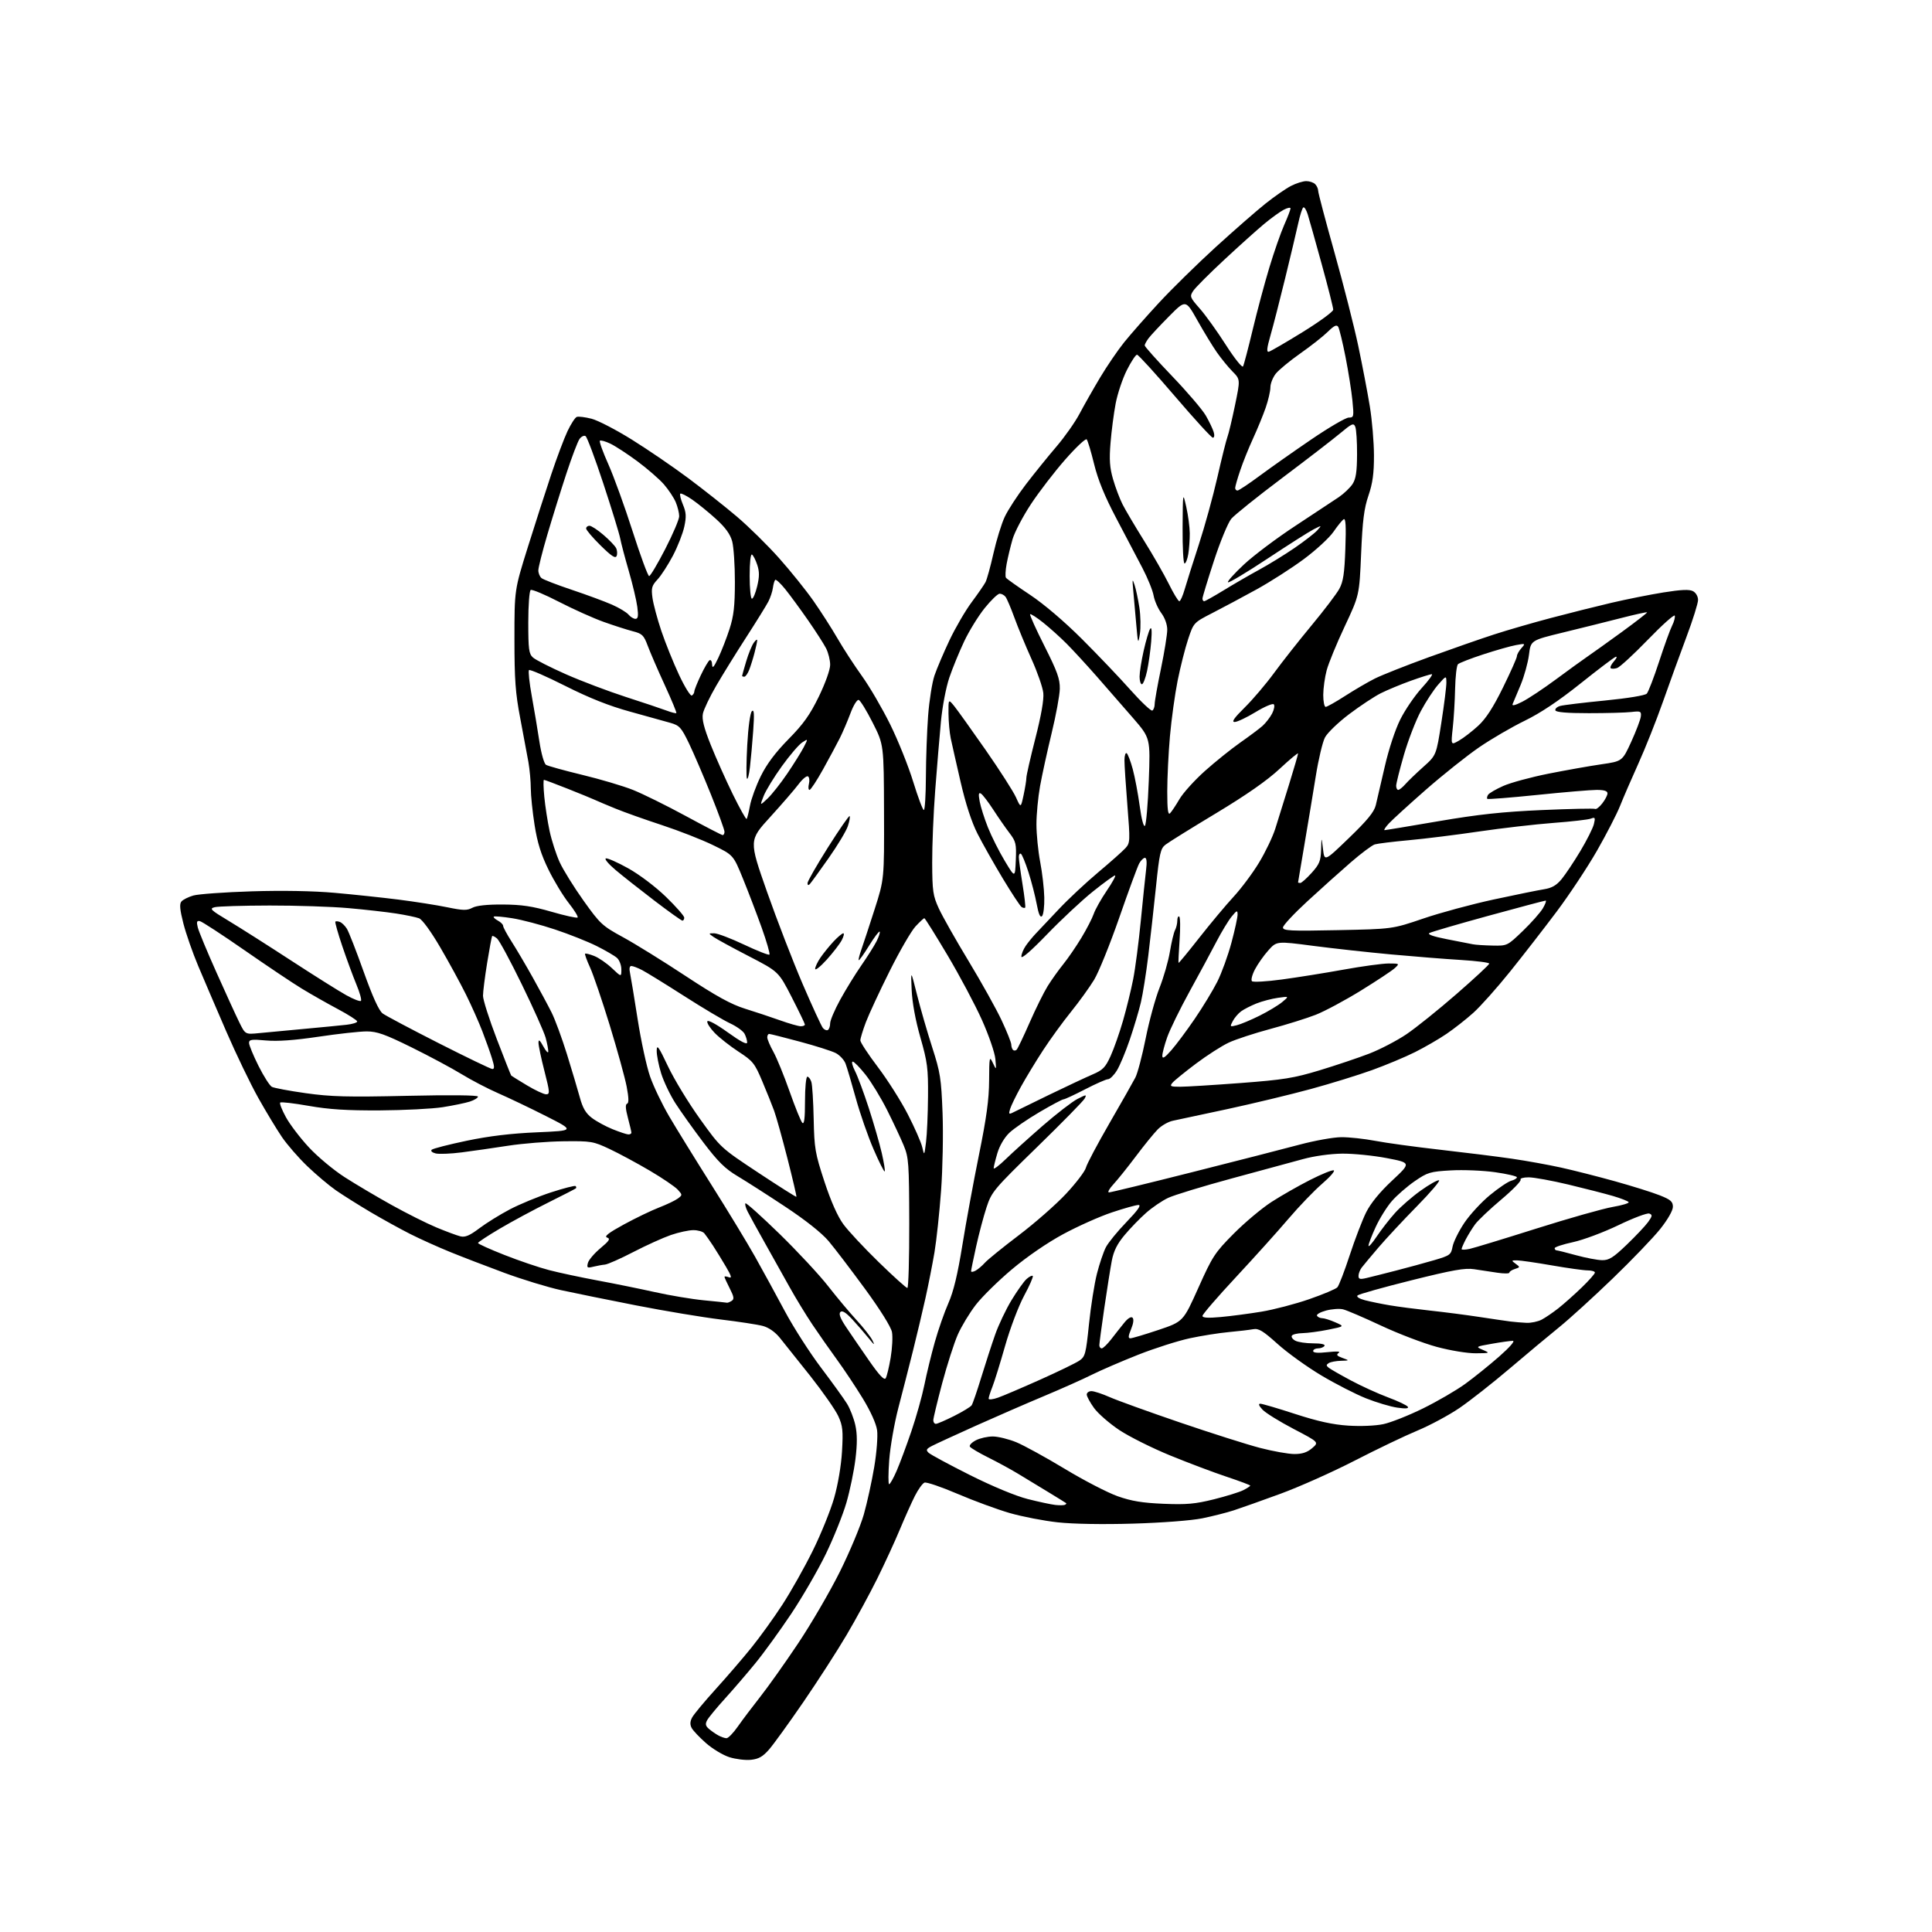 <?xml version="1.0" encoding="UTF-8" standalone="no"?>
<svg 
  version="1.1" 
  xmlns="http://www.w3.org/2000/svg" 
  xmlns:xlink="http://www.w3.org/1999/xlink" 
  xmlns:svg="http://www.w3.org/2000/svg"
  xmlns:rdf="http://www.w3.org/1999/02/22-rdf-syntax-ns#"
  xmlns:cc="http://creativecommons.org/ns#"
  xmlns:dc="http://purl.org/dc/elements/1.1/"
  viewBox="0 0 768 768"
  width="768"
  height="768"
>
<style>svg {background-color: white; }</style>"
<path stroke="none" fill="black" fill-rule="evenodd" d="M298.50,699.55C296.30,699.78 292.43,699.30 289.91,698.50C287.38,697.69 283.21,695.18 280.64,692.91C278.07,690.65 275.50,687.94 274.95,686.90C274.24,685.57 274.29,684.32 275.12,682.75C275.77,681.51 279.98,676.45 284.46,671.50C288.95,666.55 295.37,659.09 298.74,654.91C302.11,650.74 307.62,643.09 310.99,637.91C314.36,632.74 319.79,623.10 323.05,616.50C326.32,609.90 330.15,600.45 331.57,595.50C333.11,590.13 334.38,582.64 334.71,576.95C335.19,568.72 334.99,566.78 333.24,562.95C332.12,560.50 327.12,553.33 322.12,547.00C317.11,540.67 311.65,533.83 309.98,531.78C308.07,529.44 305.55,527.69 303.22,527.08C301.17,526.53 293.65,525.38 286.50,524.52C279.35,523.65 264.27,521.14 253.00,518.94C241.72,516.73 228.22,513.99 223.00,512.85C217.78,511.71 207.65,508.62 200.50,505.98C193.35,503.34 183.61,499.59 178.85,497.65C174.09,495.71 167.03,492.53 163.16,490.58C159.29,488.63 152.16,484.70 147.31,481.84C142.47,478.97 136.25,475.06 133.50,473.15C130.75,471.23 125.65,466.93 122.16,463.58C118.67,460.24 114.14,455.02 112.08,452.00C110.02,448.98 105.80,442.00 102.71,436.50C99.62,431.00 93.87,419.07 89.94,410.00C86.01,400.93 81.00,389.23 78.80,384.01C76.60,378.79 73.94,371.18 72.90,367.11C71.50,361.62 71.29,359.35 72.11,358.37C72.72,357.63 74.86,356.56 76.86,355.98C78.86,355.41 89.28,354.66 100.00,354.32C112.21,353.94 124.55,354.16 133.00,354.91C140.43,355.57 151.85,356.78 158.39,357.60C164.93,358.43 173.65,359.80 177.77,360.65C184.12,361.96 185.64,361.99 187.79,360.85C189.44,359.97 193.68,359.52 199.91,359.56C207.35,359.60 211.69,360.25 219.27,362.45C224.65,364.01 229.30,365.03 229.61,364.72C229.92,364.41 228.34,361.84 226.10,359.00C223.86,356.17 220.22,350.17 218.02,345.67C215.08,339.68 213.61,334.97 212.51,328.00C211.68,322.77 211.01,316.21 211.00,313.42C211.00,310.62 210.57,305.90 210.05,302.92C209.52,299.94 208.06,292.10 206.80,285.50C204.89,275.54 204.50,270.19 204.50,254.00C204.50,234.50 204.50,234.50 209.82,217.50C212.75,208.15 216.94,195.12 219.14,188.55C221.33,181.98 224.24,174.27 225.59,171.40C226.95,168.54 228.60,165.98 229.28,165.73C229.95,165.48 232.58,165.80 235.13,166.45C237.68,167.10 244.93,170.86 251.24,174.80C257.56,178.74 267.62,185.61 273.59,190.07C279.57,194.53 288.26,201.40 292.90,205.34C297.55,209.28 305.09,216.70 309.67,221.84C314.24,226.97 320.39,234.62 323.34,238.84C326.29,243.05 330.59,249.76 332.90,253.75C335.20,257.74 339.59,264.49 342.65,268.75C345.71,273.01 350.76,281.68 353.88,288.00C357.00,294.32 361.11,304.56 363.01,310.75C364.92,316.94 366.82,322.00 367.24,322.00C367.66,322.00 368.03,316.04 368.06,308.75C368.09,301.46 368.49,290.55 368.94,284.50C369.40,278.45 370.54,271.25 371.48,268.50C372.42,265.75 375.10,259.45 377.44,254.50C379.79,249.55 383.74,242.76 386.23,239.41C388.72,236.07 391.20,232.47 391.76,231.41C392.31,230.36 393.73,225.22 394.91,219.99C396.09,214.75 398.10,208.23 399.38,205.49C400.66,202.74 404.47,196.90 407.84,192.50C411.22,188.10 416.67,181.35 419.97,177.50C423.26,173.65 427.38,167.80 429.12,164.50C430.86,161.20 434.52,154.76 437.25,150.18C439.98,145.60 444.31,139.26 446.86,136.08C449.41,132.91 455.67,125.80 460.77,120.29C465.88,114.78 476.00,104.85 483.27,98.22C490.55,91.59 499.43,83.83 503.00,80.98C506.57,78.13 511.17,74.94 513.21,73.90C515.25,72.85 517.97,72.00 519.26,72.00C520.55,72.00 522.14,72.54 522.80,73.20C523.46,73.86 524.00,75.07 524.00,75.89C524.00,76.70 526.92,87.75 530.49,100.44C534.05,113.12 538.30,129.80 539.93,137.50C541.55,145.20 543.62,156.00 544.52,161.50C545.42,167.00 546.16,175.78 546.17,181.00C546.19,188.21 545.66,192.07 543.98,197.00C542.23,202.15 541.63,206.94 541.07,220.05C540.36,236.61 540.36,236.61 534.54,249.01C531.33,255.83 528.11,263.68 527.37,266.46C526.63,269.23 526.02,273.64 526.01,276.25C526.01,278.86 526.44,281.00 526.97,281.00C527.50,281.00 530.99,279.03 534.72,276.63C538.45,274.23 543.75,271.13 546.50,269.75C549.25,268.37 558.92,264.54 568.00,261.24C577.08,257.95 588.77,253.87 594.00,252.18C599.23,250.48 609.35,247.55 616.50,245.66C623.65,243.77 634.45,241.06 640.50,239.64C646.55,238.22 655.89,236.36 661.26,235.50C668.37,234.37 671.56,234.23 673.01,235.01C674.15,235.62 675.00,237.10 675.00,238.49C675.00,239.82 672.93,246.44 670.39,253.20C667.86,259.97 663.64,271.57 661.03,279.00C658.41,286.43 654.03,297.45 651.29,303.50C648.56,309.55 645.28,317.12 644.01,320.33C642.74,323.54 638.61,331.55 634.84,338.15C631.06,344.74 623.86,355.62 618.84,362.32C613.81,369.02 605.47,379.77 600.29,386.21C595.12,392.65 588.55,400.02 585.69,402.59C582.84,405.16 578.02,408.94 575.00,410.99C571.98,413.05 566.35,416.30 562.50,418.23C558.65,420.16 551.00,423.36 545.50,425.35C540.00,427.34 528.98,430.75 521.00,432.92C513.02,435.09 498.18,438.66 488.00,440.86C477.82,443.06 468.04,445.15 466.25,445.51C464.46,445.87 461.76,447.40 460.25,448.92C458.74,450.44 454.83,455.24 451.57,459.59C448.30,463.94 444.28,468.96 442.62,470.75C440.96,472.54 440.16,474.00 440.83,474.00C441.51,474.00 456.33,470.40 473.78,465.99C491.23,461.59 510.45,456.66 516.50,455.04C522.55,453.42 530.05,452.07 533.16,452.05C536.28,452.02 542.35,452.68 546.66,453.50C550.97,454.33 562.60,455.92 572.50,457.04C582.40,458.16 595.23,459.76 601.00,460.60C606.77,461.44 615.55,463.03 620.50,464.12C625.45,465.21 635.12,467.67 642.00,469.58C648.88,471.50 656.86,474.00 659.75,475.15C664.12,476.88 665.00,477.65 665.00,479.72C665.00,481.21 662.97,484.76 659.97,488.54C657.20,492.01 648.66,500.91 640.99,508.30C633.31,515.70 623.76,524.39 619.77,527.61C615.77,530.84 606.94,538.21 600.15,543.99C593.35,549.77 584.35,556.84 580.15,559.71C575.94,562.57 568.45,566.60 563.50,568.66C558.55,570.71 547.30,576.10 538.50,580.63C529.70,585.16 516.42,591.08 509.00,593.80C501.57,596.52 493.23,599.48 490.46,600.38C487.69,601.28 482.07,602.71 477.96,603.55C473.65,604.43 462.06,605.32 450.50,605.66C438.39,606.02 426.54,605.82 420.45,605.15C414.93,604.55 406.38,602.89 401.45,601.48C396.53,600.06 387.19,596.63 380.71,593.86C374.23,591.08 368.28,589.06 367.50,589.36C366.72,589.66 364.99,592.06 363.66,594.70C362.33,597.34 359.65,603.33 357.70,608.00C355.76,612.67 351.72,621.45 348.73,627.50C345.73,633.55 340.23,643.68 336.49,650.00C332.76,656.33 325.04,668.29 319.34,676.60C313.64,684.90 307.52,693.37 305.74,695.42C303.23,698.30 301.60,699.23 298.50,699.55zM288.77,690.97C289.47,690.99 291.49,688.91 293.27,686.36C295.05,683.81 299.03,678.53 302.12,674.61C305.22,670.70 312.01,661.13 317.22,653.34C322.43,645.55 329.91,632.72 333.83,624.84C337.76,616.95 342.06,606.67 343.39,601.99C344.71,597.31 346.57,588.83 347.52,583.16C348.48,577.45 348.99,570.92 348.66,568.55C348.30,565.93 346.09,561.03 342.95,555.88C340.13,551.27 335.53,544.35 332.72,540.50C329.91,536.65 325.50,530.35 322.92,526.50C320.34,522.65 316.23,515.90 313.79,511.50C311.34,507.10 306.94,499.23 304.00,494.00C301.06,488.77 298.01,483.23 297.23,481.69C296.44,480.14 296.03,478.63 296.33,478.34C296.62,478.05 302.73,483.53 309.91,490.52C317.08,497.52 325.77,506.86 329.22,511.29C332.68,515.72 337.75,521.78 340.50,524.76C343.25,527.74 346.10,531.38 346.83,532.84C347.87,534.93 347.55,534.75 345.34,532.00C343.80,530.08 340.86,526.70 338.83,524.50C336.25,521.72 334.80,520.82 334.07,521.54C333.34,522.26 334.03,524.08 336.34,527.54C338.17,530.27 342.27,536.26 345.46,540.85C349.55,546.73 351.50,548.80 352.08,547.87C352.53,547.15 353.41,543.48 354.05,539.72C354.68,535.96 354.92,531.36 354.57,529.51C354.19,527.48 349.88,520.59 343.83,512.31C338.27,504.72 331.77,496.18 329.37,493.34C326.64,490.12 320.23,485.03 312.25,479.75C305.24,475.10 296.67,469.62 293.22,467.56C288.23,464.59 285.42,461.81 279.58,454.11C275.54,448.78 270.53,441.74 268.44,438.48C266.36,435.22 263.83,429.91 262.82,426.69C261.82,423.46 261.02,419.40 261.05,417.66C261.09,415.00 261.81,416.00 265.55,423.91C268.00,429.08 273.72,438.47 278.25,444.78C286.48,456.26 286.48,456.26 301.40,466.14C309.61,471.57 316.44,475.89 316.58,475.75C316.73,475.60 315.12,468.74 313.02,460.49C310.91,452.25 308.52,443.70 307.71,441.50C306.91,439.30 304.79,434.03 303.00,429.79C300.00,422.66 299.29,421.77 293.60,418.07C290.22,415.86 285.95,412.51 284.11,410.61C282.28,408.72 280.95,406.65 281.17,406.00C281.40,405.31 284.72,407.10 289.28,410.37C294.43,414.07 297.00,415.41 297.00,414.39C297.00,413.55 296.53,411.99 295.96,410.92C295.38,409.85 292.80,407.99 290.21,406.79C287.62,405.59 279.39,400.70 271.93,395.92C264.46,391.14 256.95,386.51 255.23,385.62C253.51,384.73 251.59,384.00 250.97,384.00C250.26,384.00 250.06,385.02 250.44,386.75C250.76,388.26 252.13,396.54 253.47,405.13C254.81,413.73 257.03,423.99 258.41,427.92C259.78,431.86 263.21,439.00 266.02,443.79C268.83,448.58 276.41,460.86 282.86,471.08C289.32,481.31 297.10,494.13 300.16,499.58C303.22,505.04 308.54,514.77 311.98,521.21C315.42,527.65 321.91,537.77 326.40,543.71C330.88,549.64 335.53,556.09 336.72,558.03C337.92,559.97 339.39,563.78 340.00,566.48C340.78,569.99 340.80,573.86 340.06,579.97C339.48,584.68 337.87,592.50 336.46,597.35C335.05,602.21 331.36,611.39 328.26,617.77C325.16,624.15 318.97,634.84 314.50,641.54C310.02,648.23 303.65,657.04 300.32,661.10C297.00,665.17 291.54,671.52 288.20,675.20C284.85,678.89 281.66,682.77 281.09,683.83C280.30,685.30 280.46,686.09 281.78,687.23C282.73,688.05 284.40,689.22 285.50,689.83C286.60,690.44 288.07,690.95 288.77,690.97zM423.32,598.19C423.77,597.97 423.99,597.68 423.82,597.53C423.64,597.38 420.35,595.34 416.50,593.00C412.65,590.65 407.25,587.38 404.50,585.72C401.75,584.06 396.50,581.20 392.82,579.37C389.15,577.54 385.87,575.60 385.54,575.06C385.21,574.53 386.28,573.39 387.92,572.54C389.56,571.69 392.61,571.01 394.70,571.02C396.79,571.04 400.98,572.07 404.00,573.31C407.02,574.56 415.70,579.32 423.27,583.89C430.84,588.47 440.29,593.36 444.27,594.77C449.79,596.72 454.11,597.43 462.54,597.78C471.68,598.16 475.11,597.85 482.54,596.00C487.47,594.77 492.74,593.13 494.25,592.36C495.76,591.58 497.00,590.77 497.00,590.56C497.00,590.34 492.78,588.76 487.63,587.04C482.47,585.33 472.38,581.52 465.19,578.58C458.00,575.64 448.90,571.09 444.96,568.48C441.03,565.86 436.50,561.92 434.90,559.71C433.31,557.50 432.00,555.09 432.00,554.35C432.00,553.61 432.84,553.00 433.88,553.00C434.91,553.00 438.18,554.07 441.15,555.39C444.12,556.70 456.66,561.23 469.03,565.45C481.39,569.67 495.71,574.22 500.86,575.56C506.01,576.90 512.17,578.00 514.55,578.00C517.66,578.00 519.66,577.34 521.61,575.65C524.34,573.31 524.34,573.31 514.21,568.01C508.64,565.10 503.08,561.65 501.87,560.36C500.43,558.83 500.12,558.00 500.99,558.00C501.72,558.00 507.96,559.83 514.86,562.08C523.89,565.01 529.79,566.31 535.96,566.71C540.95,567.03 546.79,566.78 549.94,566.11C552.92,565.47 560.00,562.66 565.67,559.87C571.34,557.08 578.87,552.70 582.40,550.15C585.93,547.59 592.02,542.69 595.94,539.25C600.19,535.51 602.37,533.00 601.36,533.00C600.43,533.00 596.70,533.52 593.08,534.16C586.51,535.32 586.51,535.32 589.50,536.62C592.41,537.87 592.33,537.91 586.64,537.95C583.33,537.98 576.57,536.87 571.14,535.41C565.84,533.98 555.88,530.18 549.00,526.96C542.12,523.74 535.32,520.82 533.88,520.48C532.45,520.13 529.39,520.36 527.10,520.97C524.81,521.59 523.20,522.52 523.53,523.05C523.85,523.57 524.78,524.00 525.59,524.00C526.40,524.00 528.74,524.73 530.78,525.63C534.50,527.26 534.50,527.26 528.00,528.57C524.42,529.29 519.84,529.90 517.81,529.94C515.78,529.97 513.85,530.43 513.53,530.95C513.21,531.47 513.83,532.37 514.91,532.95C515.99,533.53 519.17,534.00 521.99,534.00C525.16,534.00 526.88,534.38 526.50,535.00C526.16,535.55 525.01,536.00 523.94,536.00C522.87,536.00 522.00,536.48 522.00,537.07C522.00,537.78 523.93,537.93 527.75,537.50C531.49,537.09 533.02,537.19 532.14,537.81C531.09,538.54 531.43,539.00 533.64,539.80C536.50,540.84 536.50,540.84 533.00,540.94C531.08,540.99 528.92,541.40 528.20,541.85C527.14,542.53 527.14,542.86 528.20,543.71C528.92,544.28 532.88,546.55 537.00,548.75C541.12,550.96 547.76,553.98 551.74,555.47C555.73,556.95 559.28,558.64 559.64,559.22C560.08,559.93 558.72,560.04 555.39,559.55C552.70,559.16 547.12,557.49 543.00,555.85C538.88,554.21 530.87,550.11 525.22,546.74C519.57,543.37 511.76,537.75 507.87,534.25C502.05,529.01 500.34,527.97 498.15,528.38C496.69,528.65 492.35,529.17 488.50,529.52C484.65,529.87 477.64,530.98 472.92,531.99C468.21,533.01 458.98,535.95 452.42,538.54C445.87,541.13 437.57,544.71 434.00,546.49C430.43,548.28 421.88,552.09 415.00,554.97C408.12,557.85 395.98,563.13 388.00,566.71C380.02,570.30 372.21,573.89 370.63,574.70C368.21,575.94 367.97,576.39 369.13,577.49C369.88,578.21 377.26,582.19 385.53,586.34C394.60,590.88 403.73,594.67 408.53,595.89C412.91,597.00 417.85,598.06 419.50,598.24C421.15,598.42 422.87,598.40 423.32,598.19zM353.44,590.00C353.81,590.00 355.14,587.64 356.40,584.75C357.66,581.86 360.30,574.77 362.27,569.00C364.24,563.23 366.57,554.90 367.46,550.50C368.34,546.10 370.20,538.45 371.60,533.50C372.99,528.55 375.43,521.58 377.01,518.00C379.04,513.42 380.67,506.63 382.55,495.00C384.01,485.93 386.99,469.73 389.17,459.00C392.16,444.29 393.15,437.04 393.19,429.50C393.24,420.10 393.33,419.68 394.66,422.50C396.08,425.50 396.08,425.50 395.68,421.00C395.46,418.51 393.08,411.58 390.36,405.50C387.65,399.45 381.49,387.86 376.67,379.75C371.85,371.64 367.70,365.00 367.44,365.00C367.18,365.00 365.61,366.46 363.94,368.25C362.27,370.04 357.64,378.02 353.66,386.00C349.67,393.98 345.42,403.13 344.20,406.34C342.99,409.55 342.00,412.81 342.00,413.58C342.00,414.35 345.15,419.15 349.01,424.24C352.86,429.33 358.21,437.77 360.89,443.00C363.58,448.23 366.15,454.07 366.60,456.00C367.42,459.49 367.42,459.48 368.11,454.00C368.49,450.98 368.85,442.84 368.90,435.92C368.99,424.66 368.67,422.21 365.87,412.42C363.91,405.57 362.62,398.52 362.40,393.50C362.04,385.50 362.04,385.50 364.54,395.48C365.92,400.96 368.64,410.37 370.58,416.38C373.78,426.29 374.16,428.72 374.68,442.40C375.00,450.71 374.73,464.62 374.09,473.33C373.45,482.04 372.27,493.06 371.47,497.83C370.66,502.60 369.05,510.77 367.89,516.00C366.73,521.23 364.49,530.67 362.91,537.00C361.33,543.33 358.72,553.50 357.12,559.62C355.52,565.74 353.88,575.08 353.48,580.37C353.09,585.67 353.07,590.00 353.44,590.00zM372.03,566.00C372.59,566.00 375.86,564.59 379.28,562.87C382.70,561.15 385.84,559.24 386.25,558.62C386.67,558.00 388.39,553.00 390.07,547.50C391.76,542.00 394.24,534.36 395.59,530.53C396.93,526.70 399.85,520.56 402.06,516.89C404.28,513.23 406.97,509.43 408.05,508.45C409.13,507.48 410.25,506.92 410.54,507.20C410.83,507.49 409.27,511.05 407.08,515.11C404.87,519.23 401.53,528.04 399.55,535.00C397.59,541.88 395.32,549.20 394.50,551.27C393.67,553.34 393.00,555.46 393.00,555.98C393.00,556.49 394.69,556.31 396.75,555.58C398.81,554.85 406.35,551.63 413.50,548.43C420.65,545.23 427.64,541.84 429.04,540.89C431.39,539.29 431.67,538.24 432.89,526.33C433.62,519.28 435.04,510.26 436.05,506.31C437.06,502.35 438.66,497.63 439.60,495.81C440.54,493.99 444.23,489.46 447.82,485.75C452.31,481.09 453.78,479.00 452.56,479.00C451.59,479.00 446.82,480.33 441.97,481.96C437.11,483.58 428.41,487.47 422.62,490.60C416.30,494.01 408.18,499.59 402.24,504.59C396.82,509.15 390.36,515.50 387.89,518.70C385.42,521.89 382.20,527.22 380.73,530.55C379.27,533.88 376.48,542.57 374.53,549.87C372.59,557.17 371.00,563.79 371.00,564.57C371.00,565.36 371.46,566.00 372.03,566.00zM437.96,536.00C438.48,536.00 440.17,534.37 441.71,532.39C443.24,530.40 445.58,527.45 446.89,525.83C448.36,524.01 449.64,523.24 450.21,523.81C450.78,524.38 450.55,526.13 449.62,528.37C448.48,531.10 448.41,532.00 449.34,532.00C450.02,532.00 455.02,530.51 460.46,528.69C470.34,525.37 470.34,525.37 476.36,511.94C481.98,499.39 482.91,497.96 490.44,490.38C494.87,485.92 501.65,480.24 505.50,477.76C509.35,475.28 516.22,471.36 520.77,469.05C525.32,466.74 529.55,465.02 530.18,465.23C530.81,465.44 528.74,467.83 525.58,470.55C522.42,473.27 516.39,479.55 512.17,484.50C507.96,489.45 498.54,499.91 491.25,507.74C483.96,515.57 478.00,522.48 478.00,523.09C478.00,523.87 480.20,524.00 485.25,523.54C489.24,523.18 496.53,522.22 501.45,521.41C506.38,520.59 514.92,518.36 520.44,516.44C525.96,514.53 530.99,512.41 531.62,511.73C532.25,511.05 534.45,505.32 536.52,499.00C538.59,492.68 541.54,484.99 543.07,481.91C544.90,478.27 548.49,473.87 553.41,469.28C560.96,462.23 560.96,462.23 551.23,460.36C545.88,459.34 537.90,458.54 533.50,458.59C528.81,458.65 522.39,459.54 518.00,460.75C513.88,461.88 501.10,465.35 489.61,468.46C478.11,471.58 466.77,475.04 464.39,476.16C462.01,477.27 458.06,479.95 455.62,482.11C453.17,484.26 449.33,488.22 447.08,490.91C444.10,494.46 442.71,497.25 441.96,501.15C441.40,504.09 440.05,512.58 438.97,520.00C437.89,527.42 437.00,534.06 437.00,534.75C437.00,535.44 437.43,536.00 437.96,536.00zM606.80,525.85C608.61,525.93 611.31,525.37 612.80,524.60C614.28,523.83 617.30,521.77 619.50,520.04C621.70,518.30 625.86,514.60 628.75,511.81C631.64,509.02 634.00,506.35 634.00,505.87C634.00,505.39 632.70,505.00 631.12,505.00C629.54,505.00 623.12,504.10 616.87,503.01C610.62,501.92 604.40,501.02 603.06,501.01C600.74,501.00 600.72,501.07 602.50,502.37C604.31,503.70 604.30,503.77 602.19,504.44C600.98,504.82 600.00,505.47 600.00,505.89C600.00,506.30 597.86,506.32 595.25,505.93C592.64,505.55 588.48,504.91 586.00,504.53C582.37,503.97 577.54,504.83 561.02,508.95C549.76,511.76 540.14,514.46 539.64,514.96C539.11,515.49 540.33,516.27 542.62,516.87C544.76,517.42 549.20,518.34 552.50,518.89C555.80,519.45 563.00,520.38 568.50,520.98C574.00,521.57 582.77,522.70 588.00,523.50C593.23,524.30 598.85,525.12 600.50,525.33C602.15,525.53 604.98,525.77 606.80,525.85zM289.00,517.85C289.27,517.92 290.10,517.59 290.84,517.12C291.93,516.43 291.78,515.49 290.09,512.18C288.94,509.92 288.00,507.85 288.00,507.57C288.00,507.29 288.77,507.36 289.70,507.72C291.03,508.23 290.79,507.31 288.59,503.56C287.03,500.91 284.70,497.11 283.40,495.12C282.09,493.13 280.55,490.94 279.97,490.25C279.40,489.56 277.43,489.00 275.62,489.00C273.80,489.00 269.79,489.87 266.70,490.93C263.61,492.00 256.90,495.03 251.79,497.68C246.68,500.33 241.60,502.58 240.50,502.69C239.40,502.79 237.29,503.18 235.82,503.54C233.43,504.13 233.20,503.97 233.70,502.04C234.01,500.85 236.24,498.23 238.65,496.21C242.25,493.20 242.73,492.43 241.32,491.94C240.06,491.50 241.92,490.06 248.04,486.72C252.69,484.19 258.98,481.16 262.00,480.00C265.02,478.83 268.36,477.24 269.42,476.46C271.31,475.05 271.31,475.00 269.42,472.91C268.36,471.74 263.36,468.34 258.30,465.36C253.24,462.38 246.04,458.50 242.30,456.74C235.80,453.68 234.99,453.55 224.00,453.68C217.68,453.75 207.78,454.55 202.00,455.44C196.22,456.34 187.92,457.53 183.54,458.09C179.17,458.65 174.49,458.84 173.15,458.50C171.76,458.15 171.10,457.52 171.61,457.04C172.10,456.57 178.35,454.97 185.50,453.47C194.45,451.60 203.17,450.55 213.50,450.11C228.50,449.46 228.50,449.46 217.00,443.64C210.68,440.44 202.12,436.36 198.00,434.56C193.88,432.76 187.35,429.36 183.50,427.00C179.65,424.64 170.71,419.85 163.62,416.35C153.01,411.12 149.87,410.00 145.75,410.00C143.01,410.00 134.40,410.95 126.63,412.11C117.01,413.54 110.35,414.01 105.75,413.60C99.97,413.07 99.00,413.22 99.00,414.59C99.00,415.47 100.69,419.57 102.75,423.69C104.81,427.81 107.21,431.57 108.07,432.04C108.94,432.50 115.01,433.64 121.57,434.56C131.53,435.97 138.18,436.14 161.75,435.61C179.07,435.22 190.00,435.34 190.00,435.91C190.00,436.42 188.54,437.32 186.75,437.90C184.96,438.47 180.12,439.47 176.00,440.12C171.88,440.77 160.62,441.34 151.00,441.40C137.88,441.47 130.80,441.02 122.73,439.60C116.81,438.56 111.70,437.96 111.38,438.28C111.06,438.60 112.07,441.20 113.63,444.05C115.18,446.91 119.28,452.30 122.74,456.03C126.19,459.77 132.61,465.12 137.00,467.94C141.39,470.76 149.82,475.75 155.73,479.03C161.64,482.32 169.63,486.32 173.49,487.93C177.34,489.53 181.62,491.12 183.00,491.46C184.91,491.93 186.68,491.18 190.54,488.27C193.31,486.18 198.76,482.80 202.66,480.75C206.56,478.70 213.92,475.66 219.02,473.99C224.12,472.33 228.53,471.20 228.81,471.48C229.10,471.77 229.15,472.17 228.92,472.39C228.69,472.60 223.78,475.12 218.00,478.00C212.22,480.87 203.57,485.53 198.76,488.36C193.96,491.19 190.02,493.78 190.01,494.11C190.01,494.45 194.75,496.60 200.56,498.88C206.36,501.17 214.35,503.88 218.31,504.90C222.26,505.93 230.90,507.77 237.50,509.00C244.10,510.22 254.36,512.31 260.30,513.63C266.25,514.96 275.02,516.43 279.80,516.89C284.59,517.35 288.73,517.78 289.00,517.85zM360.69,512.00C361.13,512.00 361.47,500.41 361.44,486.25C361.38,462.24 361.23,460.15 359.22,455.29C358.03,452.43 355.07,446.11 352.63,441.25C350.19,436.40 346.34,430.08 344.07,427.21C341.81,424.35 339.50,422.00 338.96,422.00C338.41,422.00 338.82,423.69 339.88,425.76C340.94,427.83 343.41,434.47 345.37,440.51C347.33,446.56 349.65,454.59 350.52,458.37C351.39,462.14 351.91,465.43 351.68,465.66C351.44,465.89 349.44,461.90 347.23,456.79C345.02,451.68 341.84,442.55 340.18,436.50C338.51,430.45 336.68,424.28 336.12,422.80C335.55,421.31 333.79,419.43 332.22,418.61C330.64,417.80 324.20,415.75 317.92,414.07C311.64,412.38 306.16,411.00 305.75,411.00C305.34,411.00 305.00,411.62 305.00,412.37C305.00,413.13 306.10,415.72 307.44,418.12C308.78,420.53 311.68,427.63 313.88,433.89C316.09,440.16 318.36,445.76 318.94,446.34C319.69,447.09 320.00,444.51 320.00,437.70C320.00,432.37 320.42,428.00 320.93,428.00C321.45,428.00 322.16,428.94 322.53,430.09C322.90,431.25 323.31,437.88 323.45,444.84C323.70,456.55 324.02,458.42 327.71,469.67C330.30,477.54 332.96,483.54 335.26,486.67C337.21,489.33 343.54,496.11 349.34,501.75C355.13,507.39 360.24,512.00 360.69,512.00zM543.25,508.02C545.04,507.59 550.33,506.27 555.00,505.06C559.67,503.86 566.49,502.00 570.14,500.93C576.39,499.10 576.82,498.78 577.42,495.55C577.78,493.67 579.86,489.45 582.05,486.17C584.24,482.89 588.83,477.90 592.26,475.08C595.69,472.25 599.51,469.68 600.75,469.36C601.99,469.04 603.00,468.43 603.00,467.99C603.00,467.56 599.09,466.65 594.32,465.97C589.55,465.30 581.65,464.97 576.76,465.25C568.49,465.72 567.49,466.02 562.37,469.54C559.35,471.63 555.27,475.17 553.31,477.42C551.35,479.66 548.45,484.30 546.87,487.73C545.29,491.15 544.00,494.51 544.00,495.19C544.00,495.87 545.46,494.23 547.25,491.55C549.04,488.88 552.29,484.68 554.49,482.23C556.68,479.77 561.29,475.75 564.73,473.30C568.17,470.84 571.46,468.99 572.03,469.18C572.60,469.37 568.64,474.02 563.24,479.51C557.84,485.00 550.97,492.38 547.97,495.89C544.97,499.41 541.96,503.01 541.29,503.89C540.61,504.78 540.05,506.24 540.03,507.14C540.01,508.49 540.58,508.65 543.25,508.02zM387.76,505.13C388.73,504.61 390.42,503.18 391.51,501.96C392.61,500.73 398.68,495.81 405.01,491.01C411.34,486.22 419.79,478.81 423.77,474.54C427.76,470.27 431.31,465.60 431.67,464.17C432.03,462.73 436.24,454.79 441.01,446.53C445.79,438.26 450.43,430.08 451.33,428.34C452.22,426.60 454.07,419.58 455.44,412.72C456.80,405.87 459.27,396.86 460.92,392.70C462.57,388.54 464.43,382.07 465.05,378.32C465.67,374.57 466.59,370.72 467.09,369.76C467.59,368.81 468.00,367.09 468.00,365.95C468.00,364.81 468.34,364.09 468.76,364.35C469.18,364.61 469.25,368.80 468.91,373.66C468.57,378.52 468.38,382.62 468.49,382.76C468.60,382.91 472.31,378.41 476.74,372.76C481.17,367.12 487.29,359.80 490.34,356.50C493.39,353.20 497.96,347.09 500.48,342.91C503.01,338.74 505.92,332.67 506.95,329.41C507.98,326.16 510.44,318.27 512.41,311.87C514.39,305.48 516.00,299.92 516.00,299.53C516.00,299.13 512.69,301.88 508.65,305.65C503.69,310.27 495.48,316.00 483.40,323.28C473.56,329.20 464.50,334.83 463.29,335.78C461.32,337.30 460.89,339.21 459.52,352.50C458.67,360.75 457.28,373.12 456.45,380.00C455.61,386.88 454.29,395.20 453.51,398.50C452.73,401.80 450.74,408.47 449.09,413.31C447.44,418.16 445.13,423.68 443.96,425.56C442.79,427.45 441.22,429.00 440.47,429.00C439.72,429.00 435.63,430.80 431.38,433.00C427.13,435.20 423.25,437.00 422.76,437.00C422.27,437.00 417.96,439.29 413.18,442.10C408.41,444.90 403.03,448.60 401.22,450.32C399.26,452.19 397.35,455.44 396.47,458.40C395.66,461.13 395.00,463.83 395.00,464.39C395.00,464.96 397.14,463.35 399.75,460.82C402.36,458.28 409.00,452.29 414.50,447.50C420.00,442.72 426.22,437.92 428.31,436.85C431.87,435.03 432.06,435.02 431.16,436.70C430.63,437.69 422.11,446.38 412.23,456.00C394.94,472.86 394.20,473.74 392.14,480.00C390.97,483.57 389.12,490.55 388.03,495.50C386.94,500.45 386.03,504.85 386.02,505.29C386.01,505.72 386.79,505.65 387.76,505.13zM636.84,500.94C639.61,500.99 641.28,499.94 646.69,494.75C650.27,491.31 654.09,487.26 655.17,485.75C656.86,483.39 656.93,482.91 655.63,482.41C654.80,482.09 649.30,484.16 643.41,487.00C637.52,489.84 629.40,492.88 625.35,493.76C621.31,494.63 618.00,495.72 618.00,496.18C618.00,496.63 618.34,497.01 618.75,497.03C619.16,497.04 622.65,497.91 626.50,498.97C630.35,500.02 635.00,500.91 636.84,500.94zM584.19,496.46C585.95,496.07 597.91,492.43 610.77,488.36C623.64,484.29 637.25,480.44 641.02,479.79C644.79,479.14 647.67,478.28 647.42,477.87C647.17,477.46 644.38,476.37 641.23,475.44C638.08,474.52 630.10,472.47 623.50,470.89C616.90,469.31 609.79,468.02 607.69,468.01C605.58,468.01 604.14,468.42 604.46,468.93C604.78,469.45 601.32,473.01 596.77,476.84C592.22,480.67 587.56,485.09 586.40,486.65C585.25,488.22 583.57,490.94 582.65,492.70C581.74,494.46 581.00,496.18 581.00,496.53C581.00,496.88 582.44,496.84 584.19,496.46zM249.75,450.95C250.44,450.98 250.99,450.66 250.99,450.25C250.98,449.84 250.35,447.16 249.59,444.30C248.64,440.74 248.54,438.99 249.27,438.74C250.01,438.50 249.96,436.44 249.11,431.94C248.43,428.40 245.40,417.43 242.38,407.56C239.35,397.69 235.83,387.34 234.55,384.56C233.27,381.78 232.39,379.33 232.58,379.12C232.78,378.90 234.41,379.31 236.22,380.02C238.02,380.73 241.19,382.91 243.25,384.86C247.00,388.41 247.00,388.41 247.00,385.36C247.00,383.68 246.21,381.62 245.25,380.77C244.29,379.92 240.65,377.80 237.17,376.06C233.69,374.32 226.27,371.36 220.67,369.50C215.08,367.63 207.41,365.61 203.62,365.01C199.84,364.41 196.54,364.13 196.29,364.38C196.04,364.63 196.77,365.34 197.91,365.95C199.06,366.57 200.00,367.51 200.00,368.05C200.00,368.59 201.51,371.39 203.35,374.27C205.19,377.14 208.97,383.55 211.74,388.50C214.51,393.45 217.90,399.75 219.27,402.50C220.65,405.25 223.38,412.68 225.35,419.00C227.31,425.32 229.62,433.07 230.48,436.21C231.63,440.46 232.86,442.56 235.27,444.38C237.05,445.74 240.75,447.76 243.50,448.87C246.25,449.98 249.06,450.92 249.75,450.95zM402.66,442.24C403.67,441.72 410.12,438.57 417.00,435.23C423.88,431.90 431.65,428.25 434.29,427.12C438.40,425.37 439.41,424.33 441.48,419.79C442.81,416.88 445.03,410.55 446.42,405.73C447.81,400.90 449.63,393.48 450.46,389.23C451.30,384.98 452.66,374.52 453.49,366.00C454.32,357.48 455.27,348.36 455.59,345.75C455.98,342.70 455.81,341.00 455.13,341.00C454.55,341.00 453.52,342.01 452.84,343.25C452.17,344.49 448.61,354.16 444.94,364.74C441.26,375.32 436.76,386.45 434.94,389.46C433.11,392.47 428.97,398.21 425.73,402.22C422.50,406.22 417.50,413.10 414.63,417.50C411.76,421.90 407.80,428.43 405.83,432.00C403.86,435.57 401.92,439.55 401.53,440.84C400.90,442.87 401.05,443.05 402.66,442.24zM217.09,435.00C218.64,435.00 218.58,434.20 216.42,425.75C215.11,420.66 214.05,415.60 214.06,414.50C214.08,413.01 214.57,413.39 216.00,416.00C217.05,417.93 217.93,418.82 217.95,418.00C217.97,417.18 217.50,414.70 216.90,412.50C216.29,410.30 212.07,400.83 207.50,391.46C202.94,382.08 198.47,373.80 197.58,373.06C196.68,372.32 195.81,371.89 195.63,372.11C195.46,372.32 194.57,377.09 193.66,382.70C192.75,388.32 192.00,394.22 192.00,395.83C192.00,397.43 194.46,405.16 197.47,413.01C200.47,420.85 203.07,427.40 203.23,427.57C203.40,427.73 206.20,429.47 209.46,431.43C212.72,433.39 216.15,435.00 217.09,435.00zM469.13,432.00C471.53,432.00 482.34,431.33 493.14,430.52C510.26,429.22 514.28,428.58 524.58,425.46C531.07,423.49 539.93,420.51 544.27,418.84C548.61,417.16 555.26,413.70 559.05,411.15C562.84,408.59 571.81,401.39 578.97,395.15C586.14,388.91 592.00,383.47 592.00,383.05C592.00,382.63 586.94,381.98 580.75,381.60C574.56,381.23 562.08,380.23 553.00,379.40C543.92,378.56 529.98,377.03 522.00,375.99C507.50,374.09 507.50,374.09 504.18,377.80C502.36,379.83 499.96,383.24 498.85,385.37C497.74,387.50 497.21,389.60 497.67,390.04C498.13,390.49 503.45,390.19 509.50,389.37C515.55,388.56 526.59,386.80 534.04,385.45C541.48,384.10 549.57,383.00 552.01,383.00C556.36,383.00 556.41,383.04 554.47,384.83C553.39,385.84 547.33,389.85 541.00,393.76C534.67,397.66 526.58,402.00 523.00,403.40C519.42,404.80 511.32,407.33 505.00,409.02C498.68,410.72 491.25,413.15 488.50,414.43C485.75,415.70 479.87,419.47 475.42,422.81C470.98,426.15 466.76,429.58 466.05,430.44C464.91,431.81 465.28,432.00 469.13,432.00zM195.70,424.95C196.62,424.99 196.59,423.99 195.58,420.75C194.86,418.41 193.14,413.57 191.76,410.00C190.39,406.43 187.46,399.83 185.24,395.35C183.02,390.87 178.40,382.40 174.97,376.53C171.32,370.28 167.84,365.51 166.60,365.04C165.42,364.59 161.30,363.73 157.43,363.13C153.56,362.53 145.01,361.57 138.44,360.99C131.88,360.41 117.81,359.94 107.18,359.96C96.56,359.98 86.75,360.28 85.38,360.62C83.13,361.18 83.66,361.70 90.84,366.02C95.21,368.65 106.37,375.74 115.64,381.78C124.91,387.82 134.83,394.05 137.67,395.62C140.51,397.20 143.13,398.21 143.48,397.86C143.83,397.50 143.02,394.58 141.68,391.36C140.34,388.14 137.81,381.28 136.07,376.13C134.33,370.98 133.09,366.58 133.31,366.36C133.53,366.13 134.35,366.20 135.13,366.50C135.91,366.79 137.15,368.01 137.89,369.19C138.63,370.37 141.64,378.07 144.57,386.30C148.19,396.41 150.64,401.78 152.13,402.88C153.35,403.77 163.38,409.09 174.43,414.70C185.47,420.30 195.04,424.92 195.70,424.95zM465.56,417.56C467.48,415.39 471.68,409.76 474.89,405.06C478.11,400.35 482.16,393.68 483.90,390.23C485.63,386.78 488.16,379.81 489.52,374.73C490.88,369.65 491.98,364.60 491.96,363.50C491.93,361.74 491.65,361.84 489.59,364.36C488.30,365.93 485.58,370.43 483.53,374.36C481.49,378.29 476.70,387.18 472.88,394.12C469.06,401.07 465.05,409.27 463.97,412.35C462.89,415.43 462.02,418.75 462.04,419.73C462.07,421.03 463.01,420.46 465.56,417.56zM404.14,417.26C404.57,416.83 406.88,411.99 409.29,406.49C411.69,401.00 414.92,394.48 416.46,392.00C418.00,389.52 420.80,385.60 422.68,383.27C424.56,380.95 427.80,376.22 429.88,372.77C431.97,369.32 434.16,365.06 434.77,363.29C435.37,361.53 437.71,357.37 439.97,354.04C442.23,350.72 443.70,348.00 443.25,348.00C442.80,348.00 438.84,350.87 434.46,354.38C430.08,357.88 421.89,365.54 416.25,371.38C409.89,377.97 406.00,381.34 406.01,380.25C406.01,379.29 406.80,377.36 407.76,375.97C408.72,374.57 410.57,372.32 411.87,370.97C413.18,369.61 417.23,365.32 420.87,361.44C424.52,357.55 431.55,350.97 436.50,346.81C441.45,342.66 446.36,338.29 447.42,337.11C449.25,335.07 449.28,334.26 448.16,320.23C447.51,312.13 446.98,304.01 446.99,302.19C447.00,300.37 447.39,299.12 447.86,299.41C448.33,299.71 449.42,302.55 450.28,305.72C451.14,308.90 452.38,315.48 453.04,320.33C453.74,325.52 454.60,328.80 455.12,328.28C455.61,327.79 456.31,319.74 456.66,310.40C457.30,293.41 457.30,293.41 450.42,285.45C446.63,281.08 440.18,273.68 436.07,269.00C431.96,264.32 426.55,258.44 424.05,255.93C421.55,253.41 417.35,249.63 414.72,247.53C412.10,245.44 409.74,243.92 409.49,244.17C409.24,244.42 411.82,250.13 415.21,256.85C420.30,266.95 421.36,269.90 421.29,273.79C421.24,276.38 419.77,284.35 418.03,291.50C416.30,298.65 414.23,308.10 413.44,312.50C412.65,316.90 412.00,323.72 412.00,327.66C412.00,331.60 412.67,338.33 413.49,342.63C414.31,346.92 415.05,353.29 415.12,356.78C415.20,360.28 414.79,363.61 414.22,364.18C413.51,364.89 412.85,363.40 412.10,359.36C411.50,356.14 410.03,350.44 408.83,346.70C407.63,342.96 406.28,339.67 405.83,339.39C405.37,339.11 405.00,339.70 405.00,340.69C405.01,341.69 405.66,346.53 406.46,351.46C407.26,356.39 407.74,360.59 407.52,360.81C407.31,361.02 406.67,360.92 406.11,360.57C405.55,360.22 402.18,355.11 398.63,349.22C395.08,343.32 390.55,335.30 388.57,331.40C386.24,326.82 383.87,319.56 381.87,310.90C380.17,303.53 378.40,295.70 377.93,293.50C377.47,291.30 377.07,286.88 377.04,283.67C377.00,277.85 377.00,277.85 379.31,280.67C380.57,282.23 386.19,290.08 391.79,298.11C397.39,306.15 402.83,314.64 403.88,316.98C405.78,321.23 405.78,321.23 406.89,316.07C407.50,313.23 408.00,310.13 408.00,309.19C408.00,308.25 409.61,301.19 411.58,293.49C413.89,284.46 415.01,278.07 414.73,275.46C414.49,273.23 412.38,267.16 410.03,261.96C407.69,256.76 404.63,249.35 403.23,245.50C401.83,241.65 400.25,237.94 399.72,237.25C399.19,236.56 398.14,236.00 397.39,236.00C396.64,236.00 393.95,238.59 391.41,241.75C388.87,244.91 385.20,250.87 383.26,254.99C381.31,259.11 378.66,265.58 377.37,269.37C376.06,273.23 374.59,280.92 374.03,286.88C373.48,292.72 372.46,304.93 371.77,314.00C371.07,323.07 370.53,336.12 370.56,343.00C370.61,354.27 370.87,356.06 373.20,361.14C374.63,364.25 379.96,373.67 385.06,382.09C390.15,390.51 396.05,401.09 398.16,405.60C400.27,410.11 402.00,414.44 402.00,415.23C402.00,416.02 402.31,416.97 402.68,417.35C403.06,417.73 403.71,417.69 404.14,417.26zM103.00,410.68C106.03,410.39 114.12,409.62 121.00,408.99C127.88,408.36 135.41,407.63 137.75,407.36C140.09,407.10 142.00,406.51 142.00,406.05C142.00,405.60 138.51,403.37 134.25,401.10C129.99,398.83 123.58,395.19 120.00,393.01C116.42,390.84 106.19,383.98 97.26,377.78C88.33,371.57 80.32,366.35 79.47,366.17C78.24,365.91 78.06,366.42 78.62,368.67C79.00,370.23 82.33,378.25 86.02,386.50C89.70,394.75 93.79,403.69 95.11,406.36C97.50,411.23 97.50,411.23 103.00,410.68zM329.11,409.43C329.60,409.13 330.00,407.93 330.00,406.78C330.00,405.62 331.80,401.39 334.00,397.39C336.20,393.38 339.96,387.27 342.37,383.80C344.77,380.34 347.51,376.00 348.45,374.16C349.38,372.32 349.93,370.60 349.68,370.34C349.42,370.08 347.51,372.61 345.45,375.95C343.39,379.29 341.55,381.88 341.36,381.69C341.17,381.51 341.65,379.59 342.42,377.43C343.19,375.27 345.54,368.10 347.66,361.50C351.50,349.50 351.50,349.50 351.41,322.75C351.33,296.01 351.33,296.01 346.91,287.29C344.49,282.49 341.98,278.41 341.34,278.23C340.70,278.04 339.24,280.41 338.09,283.49C336.94,286.57 335.05,290.98 333.90,293.30C332.74,295.61 329.74,301.21 327.22,305.75C324.70,310.29 322.26,314.00 321.80,314.00C321.34,314.00 321.23,312.92 321.56,311.61C321.89,310.29 321.73,308.95 321.19,308.62C320.66,308.29 318.96,309.70 317.42,311.76C315.88,313.82 310.81,319.67 306.17,324.77C297.71,334.04 297.71,334.04 304.89,354.47C308.84,365.70 315.21,382.18 319.04,391.10C322.88,400.02 326.52,407.92 327.12,408.65C327.73,409.38 328.63,409.73 329.11,409.43zM318.25,407.95C319.21,407.98 319.98,407.66 319.95,407.25C319.92,406.84 317.56,401.94 314.70,396.36C309.50,386.23 309.50,386.23 297.62,380.08C291.08,376.70 284.79,373.27 283.65,372.46C281.56,371.00 281.56,371.00 283.91,371.00C285.21,371.00 290.55,373.03 295.79,375.51C301.03,377.99 305.56,379.77 305.86,379.47C306.16,379.17 304.77,374.33 302.76,368.71C300.74,363.09 297.39,354.31 295.30,349.19C291.50,339.88 291.50,339.88 283.48,335.97C279.07,333.81 269.94,330.24 263.20,328.02C256.45,325.81 248.14,322.85 244.72,321.45C241.30,320.06 237.60,318.49 236.50,317.98C235.40,317.47 230.51,315.46 225.62,313.52C220.74,311.59 216.52,310.00 216.23,310.00C215.95,310.00 216.01,313.04 216.37,316.75C216.72,320.46 217.67,326.58 218.47,330.33C219.28,334.09 221.08,339.67 222.48,342.74C223.88,345.80 228.16,352.69 231.99,358.06C238.58,367.29 239.43,368.07 247.67,372.56C252.46,375.17 263.67,382.12 272.58,388.00C284.69,395.98 290.65,399.26 296.15,400.97C300.19,402.22 306.43,404.30 310.00,405.57C313.57,406.85 317.29,407.92 318.25,407.95zM491.64,407.55C493.21,407.16 497.28,405.45 500.68,403.76C504.08,402.07 508.13,399.63 509.68,398.35C512.50,396.01 512.50,396.01 508.00,396.65C505.52,397.00 501.69,398.01 499.47,398.89C497.26,399.78 494.51,401.18 493.38,402.00C492.25,402.82 490.75,404.57 490.05,405.89C488.83,408.19 488.88,408.25 491.64,407.55zM328.62,381.50C326.13,384.25 324.07,385.89 324.04,385.15C324.02,384.41 324.97,382.39 326.16,380.65C327.35,378.92 329.68,376.04 331.35,374.25C333.03,372.46 334.77,371.00 335.22,371.00C335.68,371.00 335.40,372.24 334.60,373.75C333.80,375.26 331.10,378.75 328.62,381.50zM593.34,375.88C599.16,376.00 599.19,375.98 605.34,370.07C608.73,366.81 612.31,362.76 613.31,361.07C614.30,359.38 614.80,358.00 614.42,358.00C614.05,358.00 603.83,360.71 591.72,364.03C579.62,367.35 569.05,370.43 568.25,370.88C567.28,371.42 569.64,372.26 575.14,373.34C579.74,374.24 584.40,375.16 585.50,375.37C586.60,375.59 590.13,375.82 593.34,375.88zM531.75,369.75C553.50,369.31 553.50,369.31 565.73,365.15C572.45,362.85 585.05,359.45 593.73,357.57C602.40,355.70 611.41,353.87 613.75,353.50C616.89,353.00 618.72,351.95 620.77,349.46C622.29,347.61 625.65,342.59 628.22,338.30C630.79,334.01 633.21,329.19 633.60,327.59C634.22,325.01 634.08,324.76 632.40,325.41C631.35,325.82 624.65,326.59 617.50,327.12C610.35,327.66 597.08,329.19 588.00,330.52C578.92,331.86 566.33,333.43 560.00,334.00C553.67,334.58 547.60,335.33 546.50,335.66C545.40,335.99 541.12,339.19 537.00,342.76C532.88,346.33 525.11,353.29 519.75,358.23C514.39,363.16 510.00,367.87 510.00,368.69C510.00,370.00 512.88,370.14 531.75,369.75zM271.25,365.96C270.84,365.94 265.82,362.36 260.11,358.00C254.40,353.64 247.46,348.17 244.70,345.84C241.94,343.51 240.19,341.44 240.82,341.23C241.45,341.02 245.46,342.79 249.73,345.17C254.21,347.67 260.57,352.48 264.75,356.53C268.74,360.40 272.00,364.12 272.00,364.78C272.00,365.45 271.66,365.98 271.25,365.96zM321.90,351.45C321.34,352.04 321.00,351.89 321.00,351.06C321.00,350.33 324.66,343.93 329.14,336.84C333.62,329.75 337.49,324.15 337.74,324.41C337.99,324.66 337.68,326.45 337.03,328.40C336.39,330.34 332.93,336.10 329.33,341.21C325.74,346.32 322.39,350.93 321.90,351.45zM516.88,351.00C517.37,351.00 519.39,349.20 521.38,347.00C524.49,343.55 525.02,342.26 525.16,337.75C525.31,332.50 525.31,332.50 525.91,337.50C526.50,342.50 526.50,342.50 536.25,333.10C543.52,326.09 546.23,322.79 546.89,320.10C547.37,318.12 548.99,311.20 550.47,304.71C552.05,297.81 554.61,290.05 556.65,285.97C558.56,282.15 562.39,276.54 565.16,273.51C567.93,270.48 569.73,268.00 569.16,268.00C568.59,268.00 564.83,269.18 560.81,270.62C556.79,272.07 551.42,274.30 548.87,275.58C546.32,276.86 540.67,280.60 536.32,283.88C531.96,287.17 527.62,291.35 526.68,293.18C525.74,295.00 524.10,301.90 523.05,308.50C521.99,315.10 519.97,327.25 518.57,335.50C517.16,343.75 516.01,350.61 516.00,350.75C516.00,350.89 516.40,351.00 516.88,351.00zM403.80,341.92C404.07,335.44 403.84,334.49 401.30,331.16C399.76,329.15 396.86,324.97 394.85,321.87C392.84,318.78 390.64,315.90 389.96,315.48C389.02,314.89 388.89,315.63 389.44,318.61C389.84,320.75 391.31,325.39 392.72,328.92C394.13,332.46 397.13,338.43 399.39,342.19C403.50,349.04 403.50,349.04 403.80,341.92zM287.25,331.96C287.66,331.98 288.00,331.38 288.00,330.63C288.00,329.87 285.58,323.23 282.63,315.88C279.67,308.52 275.73,299.35 273.88,295.50C270.82,289.17 270.12,288.39 266.50,287.35C264.30,286.72 257.10,284.71 250.50,282.90C242.12,280.60 234.34,277.51 224.72,272.67C217.14,268.85 210.65,266.02 210.29,266.38C209.93,266.73 210.43,271.41 211.40,276.76C212.37,282.12 213.74,290.26 214.43,294.85C215.15,299.54 216.29,303.56 217.05,304.03C217.79,304.49 224.27,306.28 231.45,308.02C238.63,309.75 247.69,312.44 251.58,313.99C255.47,315.54 264.92,320.20 272.58,324.36C280.24,328.52 286.84,331.94 287.25,331.96zM550.38,330.00C550.78,330.00 560.42,328.40 571.80,326.45C587.72,323.73 597.22,322.70 612.94,322.01C624.17,321.52 633.70,321.32 634.11,321.56C634.51,321.81 635.78,320.83 636.92,319.37C638.06,317.92 639.00,316.12 639.00,315.37C639.00,314.42 637.67,314.00 634.71,314.00C632.35,314.00 621.69,314.90 611.04,316.00C600.38,317.09 591.47,317.80 591.23,317.56C590.99,317.33 591.13,316.60 591.53,315.95C591.93,315.31 594.65,313.72 597.59,312.42C600.52,311.12 608.61,308.93 615.58,307.54C622.54,306.16 631.99,304.48 636.57,303.82C644.90,302.61 644.90,302.61 648.46,294.83C650.41,290.55 652.12,286.03 652.26,284.80C652.48,282.75 652.17,282.60 648.50,283.03C646.30,283.29 638.69,283.50 631.58,283.50C622.92,283.50 618.55,283.13 618.29,282.38C618.09,281.76 618.95,280.97 620.21,280.62C621.47,280.27 629.47,279.30 637.99,278.47C647.05,277.58 653.95,276.45 654.62,275.73C655.25,275.05 657.45,269.32 659.52,263.00C661.58,256.68 663.91,250.23 664.70,248.68C665.48,247.13 665.95,245.36 665.75,244.74C665.54,244.13 660.74,248.42 655.07,254.28C649.40,260.14 643.88,265.22 642.81,265.56C641.73,265.90 640.59,265.92 640.26,265.60C639.94,265.28 640.54,264.04 641.59,262.86C642.64,261.68 642.95,260.89 642.27,261.10C641.59,261.32 635.28,266.10 628.23,271.73C619.61,278.62 612.39,283.44 606.11,286.50C600.98,289.00 592.82,293.75 587.99,297.06C583.15,300.38 573.63,307.96 566.84,313.90C560.06,319.85 553.41,325.91 552.08,327.36C550.74,328.81 549.98,330.00 550.38,330.00zM296.79,325.54C297.04,325.30 297.63,322.93 298.12,320.30C298.60,317.66 300.54,312.35 302.44,308.50C304.80,303.71 308.28,299.08 313.44,293.83C319.38,287.80 321.95,284.18 325.50,276.90C328.11,271.52 330.00,266.23 330.00,264.27C330.00,262.42 329.27,259.46 328.37,257.70C327.47,255.94 324.23,250.90 321.17,246.50C318.11,242.10 314.06,236.58 312.16,234.22C310.27,231.87 308.46,230.20 308.15,230.51C307.84,230.82 307.43,232.25 307.24,233.69C307.05,235.13 306.23,237.59 305.43,239.14C304.62,240.70 300.69,247.04 296.69,253.24C292.69,259.43 287.30,268.13 284.72,272.57C282.14,277.01 279.75,282.01 279.41,283.69C278.97,285.92 279.81,289.29 282.54,296.13C284.60,301.28 288.55,310.11 291.31,315.75C294.08,321.38 296.54,325.79 296.79,325.54zM465.11,323.29C465.72,322.68 467.41,320.14 468.86,317.66C470.31,315.18 474.88,310.13 479.00,306.45C483.12,302.77 489.43,297.71 493.00,295.20C496.57,292.70 500.56,289.72 501.85,288.58C503.13,287.43 504.86,285.21 505.68,283.64C506.50,282.06 506.79,280.41 506.34,279.97C505.88,279.53 502.61,280.93 499.07,283.09C495.53,285.24 491.81,287.00 490.79,287.00C489.46,287.00 490.58,285.40 494.78,281.25C497.99,278.09 503.25,271.90 506.47,267.50C509.69,263.10 516.39,254.60 521.36,248.61C526.33,242.62 531.29,236.10 532.38,234.11C533.96,231.23 534.45,227.98 534.80,218.11C535.13,209.18 534.94,205.92 534.14,206.41C533.53,206.79 531.69,209.04 530.06,211.42C528.42,213.79 523.13,218.67 518.29,222.26C513.46,225.85 505.00,231.27 499.50,234.30C494.00,237.33 486.12,241.54 482.00,243.65C474.50,247.50 474.50,247.50 472.31,254.05C471.11,257.65 469.23,265.08 468.13,270.55C467.04,276.02 465.66,285.98 465.07,292.67C464.48,299.37 464.00,309.24 464.00,314.62C464.00,321.79 464.30,324.10 465.11,323.29zM305.12,317.43C306.82,315.82 310.35,311.35 312.96,307.50C315.57,303.65 318.51,298.94 319.49,297.04C321.27,293.58 321.27,293.58 318.89,295.13C317.57,295.98 313.94,300.23 310.81,304.57C307.68,308.91 304.42,314.24 303.57,316.41C302.02,320.35 302.02,320.35 305.12,317.43zM555.82,314.00C556.27,314.00 557.53,312.99 558.62,311.75C559.71,310.51 562.92,307.42 565.77,304.87C570.94,300.25 570.94,300.25 572.97,287.19C574.09,280.01 574.98,272.87 574.96,271.32C574.92,268.50 574.92,268.50 571.71,272.14C569.94,274.15 566.84,278.87 564.82,282.64C562.79,286.42 559.75,294.28 558.07,300.11C556.38,305.95 555.00,311.46 555.00,312.36C555.00,313.26 555.37,314.00 555.82,314.00zM298.11,305.00C297.76,308.02 297.22,310.05 296.92,309.50C296.62,308.95 296.67,302.96 297.04,296.19C297.43,289.05 298.21,283.39 298.88,282.72C299.77,281.83 299.89,283.70 299.41,290.53C299.05,295.46 298.47,301.98 298.11,305.00zM580.00,294.38C581.80,293.35 585.23,290.70 587.62,288.50C590.69,285.67 593.57,281.22 597.48,273.26C600.52,267.08 603.00,261.49 603.00,260.84C603.00,260.19 603.79,258.77 604.75,257.69C606.47,255.76 606.42,255.73 602.64,256.43C600.51,256.81 594.66,258.48 589.64,260.12C584.61,261.76 580.08,263.53 579.56,264.04C579.04,264.56 578.54,268.92 578.43,273.74C578.33,278.56 577.91,285.60 577.49,289.38C576.74,296.27 576.74,296.27 580.00,294.38zM268.86,283.46C269.05,283.27 266.97,278.26 264.24,272.31C261.50,266.36 258.47,259.36 257.50,256.75C255.92,252.51 255.29,251.89 251.61,250.95C249.35,250.37 244.14,248.70 240.04,247.24C235.94,245.78 227.94,242.19 222.25,239.26C216.57,236.33 211.49,234.20 210.96,234.53C210.43,234.85 210.00,240.65 210.00,247.40C210.00,258.11 210.24,259.91 211.86,261.37C212.88,262.30 218.76,265.28 224.92,268.01C231.07,270.73 241.82,274.80 248.81,277.06C255.79,279.31 263.07,281.75 265.00,282.48C266.93,283.20 268.66,283.65 268.86,283.46zM458.08,282.45C458.59,282.14 459.00,280.98 459.00,279.88C459.00,278.77 460.12,272.44 461.50,265.81C462.88,259.17 464.00,252.19 464.00,250.30C464.00,248.25 463.05,245.59 461.62,243.68C460.32,241.93 458.95,238.82 458.58,236.77C458.22,234.72 456.21,229.77 454.12,225.77C452.03,221.77 447.36,212.88 443.73,206.00C439.13,197.28 436.47,190.77 434.93,184.50C433.72,179.55 432.39,175.12 431.97,174.66C431.56,174.20 427.73,177.80 423.46,182.66C419.19,187.52 413.06,195.49 409.84,200.37C406.62,205.25 403.32,211.55 402.50,214.37C401.69,217.19 400.63,221.60 400.15,224.17C399.68,226.74 399.56,229.22 399.89,229.67C400.23,230.13 404.55,233.19 409.50,236.48C414.91,240.07 423.11,247.05 430.05,253.98C436.40,260.32 445.10,269.44 449.38,274.26C453.66,279.07 457.58,282.76 458.08,282.45zM605.11,278.96C607.52,277.74 613.55,273.74 618.50,270.07C623.45,266.41 629.08,262.33 631.00,261.02C632.92,259.71 639.12,255.28 644.77,251.17C650.41,247.06 654.90,243.57 654.74,243.41C654.58,243.24 649.96,244.26 644.47,245.67C638.99,247.07 628.65,249.65 621.50,251.39C608.50,254.55 608.50,254.55 607.79,260.29C607.39,263.45 605.90,268.83 604.48,272.26C603.05,275.69 601.62,279.10 601.30,279.84C600.92,280.72 602.24,280.42 605.11,278.96zM275.03,276.48C275.56,276.15 276.00,275.43 276.00,274.88C276.00,274.33 277.15,271.44 278.56,268.46C279.97,265.48 281.55,262.78 282.06,262.46C282.58,262.14 283.04,262.92 283.08,264.19C283.15,265.93 283.76,265.26 285.54,261.50C286.84,258.75 288.86,253.57 290.01,250.00C291.67,244.87 292.12,240.95 292.13,231.37C292.14,224.70 291.65,217.43 291.06,215.21C290.29,212.37 288.40,209.74 284.67,206.34C281.75,203.68 277.47,200.20 275.16,198.60C272.85,197.01 270.72,195.95 270.42,196.24C270.13,196.54 270.60,198.50 271.48,200.60C272.78,203.71 272.88,205.34 272.02,209.35C271.44,212.06 269.40,217.26 267.49,220.90C265.57,224.53 262.83,228.79 261.38,230.34C259.08,232.82 258.83,233.75 259.37,237.67C259.71,240.13 261.30,246.06 262.90,250.83C264.51,255.60 267.68,263.46 269.94,268.29C272.21,273.13 274.50,276.81 275.03,276.48zM453.92,272.00C453.41,272.00 453.00,270.63 453.00,268.95C453.00,267.27 453.73,262.66 454.62,258.70C455.51,254.74 456.66,250.82 457.18,250.00C457.81,249.01 457.96,250.70 457.62,255.00C457.33,258.57 456.59,263.86 455.97,266.75C455.35,269.64 454.42,272.00 453.92,272.00zM295.88,269.00C295.40,269.00 295.00,268.86 295.00,268.68C295.00,268.51 295.72,265.92 296.61,262.94C297.49,259.96 298.84,256.63 299.61,255.54C300.37,254.45 301.00,253.99 300.99,254.53C300.99,255.06 300.52,257.30 299.94,259.50C299.37,261.70 298.41,264.74 297.83,266.25C297.24,267.76 296.36,269.00 295.88,269.00zM453.12,252.00C452.44,256.26 452.36,256.05 451.66,248.00C451.25,243.32 450.71,237.25 450.46,234.50C450.07,230.17 450.14,229.90 451.00,232.50C451.55,234.15 452.41,238.20 452.92,241.50C453.42,244.80 453.51,249.53 453.12,252.00zM252.60,246.00C253.64,246.00 253.82,244.89 253.34,241.25C253.00,238.64 251.47,232.22 249.96,227.00C248.44,221.78 246.90,215.93 246.53,214.00C246.16,212.07 243.16,202.29 239.85,192.26C236.55,182.23 233.36,173.72 232.77,173.36C232.18,172.99 231.11,173.50 230.38,174.49C229.66,175.48 227.28,181.73 225.10,188.39C222.91,195.05 219.52,205.95 217.56,212.60C215.60,219.26 214.00,225.62 214.00,226.73C214.00,227.84 214.57,229.23 215.26,229.80C215.96,230.38 221.38,232.48 227.31,234.46C233.25,236.45 240.44,239.11 243.30,240.37C246.16,241.64 249.12,243.42 249.87,244.34C250.63,245.25 251.86,246.00 252.60,246.00zM468.80,239.00C469.22,239.00 470.18,236.86 470.93,234.25C471.68,231.64 474.21,223.65 476.54,216.50C478.88,209.35 482.20,197.31 483.92,189.75C485.64,182.18 487.44,174.96 487.92,173.70C488.40,172.44 489.75,166.78 490.93,161.12C493.06,150.82 493.06,150.82 489.93,147.66C488.22,145.92 485.40,142.47 483.68,140.00C481.96,137.53 478.48,131.80 475.94,127.28C471.33,119.07 471.33,119.07 464.68,125.78C461.02,129.48 457.36,133.40 456.55,134.50C455.73,135.60 455.05,136.86 455.03,137.31C455.01,137.75 459.92,143.25 465.94,149.53C471.96,155.80 477.99,162.87 479.34,165.22C480.69,167.57 482.09,170.51 482.46,171.75C482.85,173.03 482.70,174.00 482.13,174.00C481.58,174.00 474.79,166.57 467.03,157.50C459.27,148.43 452.50,141.00 451.98,141.00C451.46,141.00 449.64,143.75 447.95,147.11C446.25,150.47 444.25,156.43 443.50,160.36C442.75,164.29 441.83,171.36 441.45,176.07C440.90,182.78 441.13,185.92 442.47,190.54C443.41,193.79 445.10,198.25 446.22,200.47C447.34,202.69 451.18,209.18 454.75,214.90C458.33,220.62 462.78,228.39 464.64,232.15C466.50,235.92 468.37,239.00 468.80,239.00zM478.67,239.00C479.03,239.00 482.52,237.05 486.42,234.66C490.31,232.27 496.65,228.60 500.50,226.50C504.35,224.41 510.71,220.49 514.64,217.80C518.56,215.11 522.61,211.96 523.64,210.82C525.50,208.73 525.50,208.73 522.16,210.43C520.33,211.37 512.06,216.63 503.79,222.11C495.51,227.59 488.47,231.81 488.14,231.47C487.81,231.14 490.68,227.94 494.52,224.36C498.36,220.78 507.57,213.86 515.00,208.99C522.42,204.12 530.16,199.00 532.20,197.62C534.23,196.23 536.68,193.89 537.65,192.42C538.99,190.37 539.42,187.57 539.45,180.62C539.48,175.60 539.16,170.68 538.75,169.67C538.08,168.04 537.43,168.32 532.75,172.23C529.86,174.65 519.47,182.65 509.66,190.02C499.86,197.39 490.77,204.68 489.46,206.22C488.16,207.77 485.05,215.29 482.55,222.96C480.05,230.61 478.00,237.35 478.00,237.94C478.00,238.52 478.30,239.00 478.67,239.00zM298.90,238.00C299.40,238.00 300.34,235.77 300.99,233.04C301.90,229.25 301.91,227.25 301.02,224.55C300.38,222.61 299.44,220.77 298.93,220.45C298.38,220.12 298.00,223.63 298.00,228.94C298.00,233.92 298.41,238.00 298.90,238.00zM258.04,229.00C258.52,229.00 261.40,224.16 264.44,218.25C267.48,212.34 269.98,206.47 269.99,205.22C269.99,203.96 269.38,201.45 268.63,199.65C267.87,197.84 265.73,194.62 263.88,192.50C262.02,190.39 257.28,186.27 253.34,183.35C249.40,180.44 244.57,177.28 242.60,176.35C240.63,175.41 238.77,174.90 238.46,175.21C238.15,175.52 239.68,179.76 241.86,184.63C244.03,189.51 248.37,201.49 251.49,211.25C254.62,221.01 257.56,229.00 258.04,229.00zM470.87,224.00C470.39,224.00 470.05,217.59 470.10,209.75C470.20,195.50 470.20,195.50 471.56,201.50C472.30,204.80 472.93,209.53 472.95,212.00C472.96,214.47 472.70,218.19 472.36,220.25C472.02,222.31 471.35,224.00 470.87,224.00zM245.12,221.00C244.65,222.13 243.10,221.12 238.75,216.84C235.59,213.73 233.00,210.69 233.00,210.09C233.00,209.49 233.59,209.00 234.32,209.00C235.05,209.00 237.53,210.61 239.83,212.59C242.14,214.56 244.41,216.92 244.89,217.84C245.36,218.75 245.47,220.18 245.12,221.00zM491.91,195.00C492.42,195.00 496.40,192.35 500.76,189.12C505.13,185.88 514.40,179.35 521.36,174.62C528.32,169.88 534.98,166.00 536.15,166.00C538.17,166.00 538.24,165.68 537.61,159.25C537.25,155.54 536.01,147.72 534.86,141.87C533.71,136.03 532.40,130.65 531.96,129.93C531.35,128.94 530.33,129.42 527.82,131.89C526.00,133.68 521.07,137.57 516.87,140.51C512.68,143.46 508.29,147.09 507.12,148.57C505.96,150.06 505.00,152.49 505.00,153.98C505.00,155.47 504.15,159.12 503.12,162.09C502.09,165.07 499.84,170.54 498.13,174.26C496.42,177.97 494.11,183.70 493.01,186.98C491.90,190.25 491.00,193.40 491.00,193.97C491.00,194.54 491.41,195.00 491.91,195.00zM494.13,145.65C494.47,145.02 496.20,138.43 497.98,131.00C499.75,123.58 502.73,112.47 504.59,106.32C506.45,100.16 509.10,92.57 510.48,89.44C511.87,86.31 513.00,83.35 513.00,82.85C513.00,82.35 511.76,82.61 510.25,83.41C508.74,84.21 505.25,86.74 502.50,89.03C499.75,91.31 492.63,97.71 486.68,103.24C480.72,108.77 475.17,114.34 474.32,115.63C472.87,117.85 473.00,118.19 476.93,122.66C479.21,125.24 483.86,131.73 487.28,137.08C490.74,142.49 493.78,146.29 494.13,145.65zM504.39,139.81C505.10,139.64 511.15,136.12 517.83,132.00C524.51,127.88 529.98,123.87 529.98,123.11C529.99,122.34 527.95,114.24 525.43,105.11C522.92,95.97 520.41,87.03 519.85,85.24C519.30,83.45 518.50,82.19 518.09,82.45C517.68,82.70 516.77,85.52 516.08,88.70C515.38,91.89 513.05,101.70 510.90,110.50C508.75,119.30 506.12,129.57 505.04,133.31C503.57,138.46 503.41,140.05 504.39,139.81z" />

</svg>